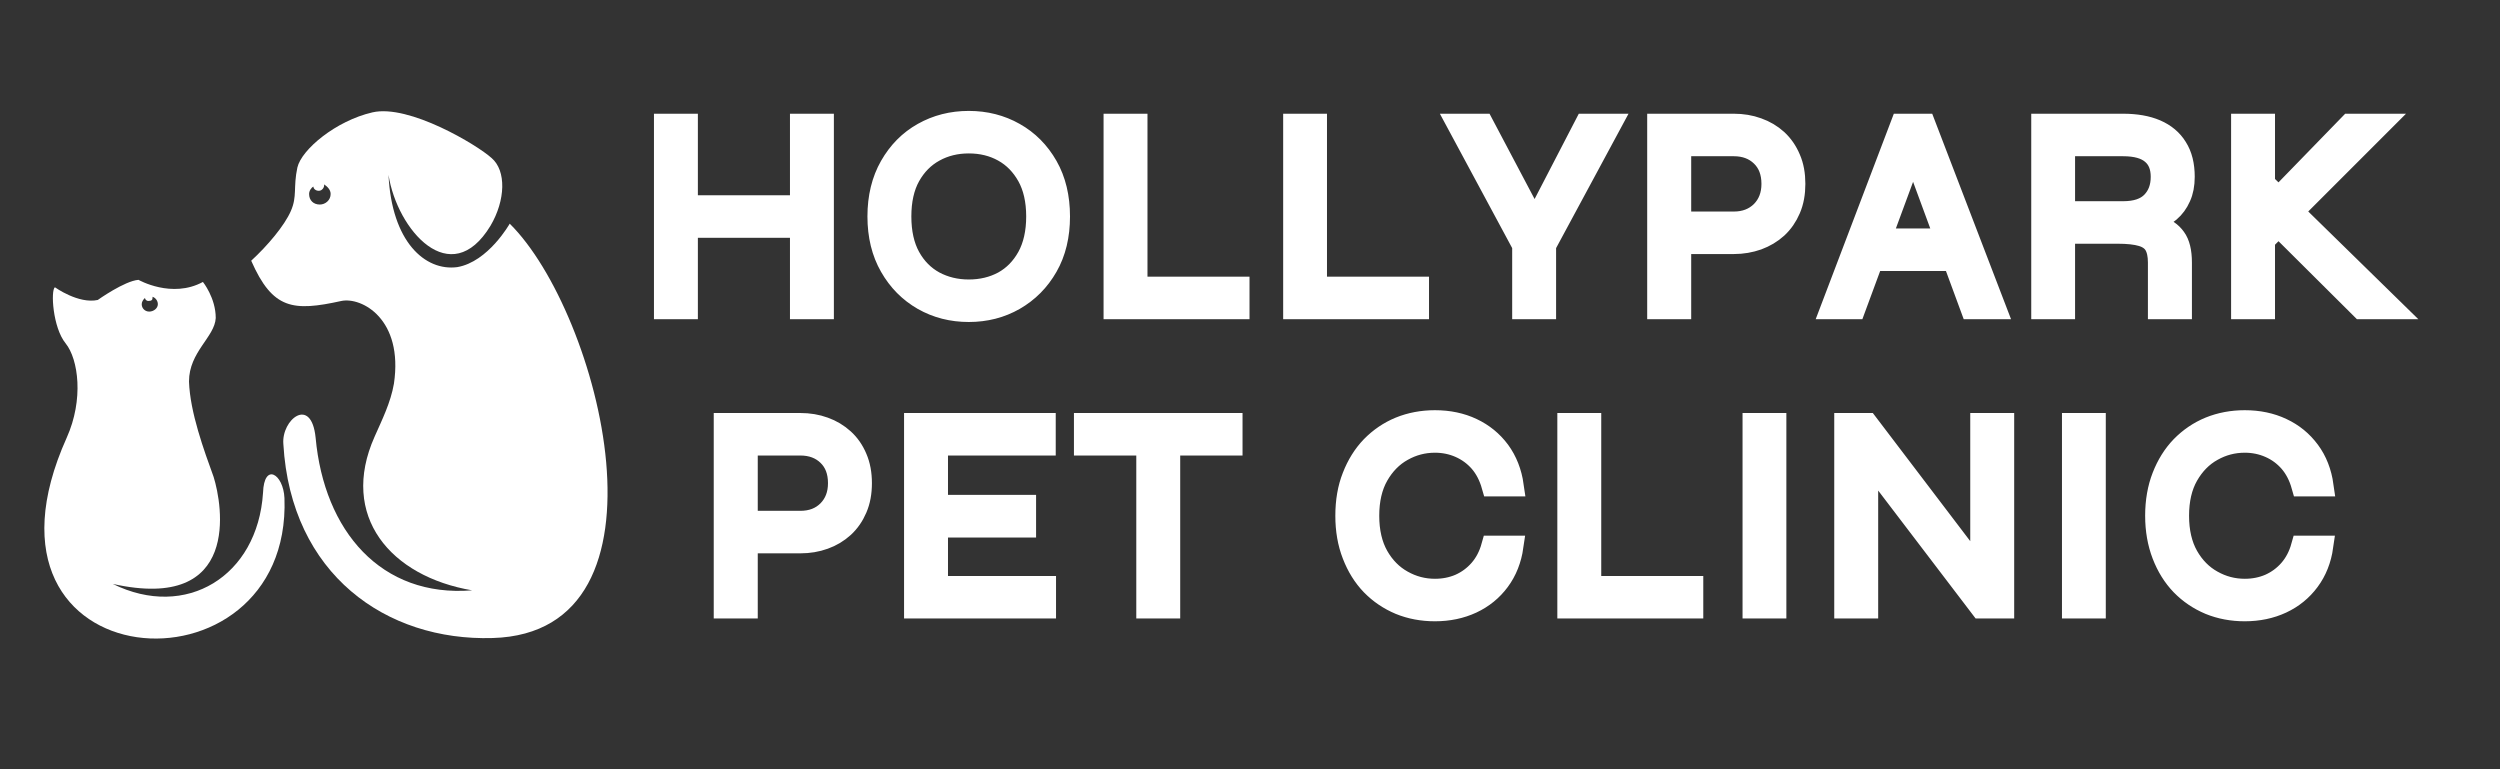 <svg xmlns="http://www.w3.org/2000/svg" xmlns:xlink="http://www.w3.org/1999/xlink" width="130" zoomAndPan="magnify" viewBox="0 0 97.5 30" height="40" preserveAspectRatio="xMidYMid meet" version="1.0"><rect x="0" y="0" width="97.5" height="30" fill="#333333" stroke="none"/><defs><g/><clipPath id="203beed559"><path d="M 1.332 10 L 12 10 L 12 25 L 1.332 25 Z M 1.332 10 " clip-rule="nonzero"/></clipPath><clipPath id="9786debfd8"><path d="M 9 4 L 23.945 4 L 23.945 25 L 9 25 Z M 9 4 " clip-rule="nonzero"/></clipPath><clipPath id="c914e86dbc"><path d="M 21 0 L 95.684 0 L 95.684 17 L 21 17 Z M 21 0 " clip-rule="nonzero"/></clipPath><clipPath id="74a08c0e40"><path d="M 23 11 L 95.684 11 L 95.684 29 L 23 29 Z M 23 11 " clip-rule="nonzero"/></clipPath></defs><g clip-path="url(#203beed559)"><path fill="#ffffff" d="M 2.141 11.203 C 2.141 11.203 3.059 11.863 3.812 11.699 C 3.812 11.699 4.859 10.953 5.402 10.914 C 5.402 10.914 6.699 11.656 7.914 10.996 C 7.914 10.996 8.414 11.617 8.414 12.402 C 8.375 13.145 7.371 13.723 7.371 14.879 C 7.41 16.078 7.957 17.566 8.332 18.602 C 8.668 19.676 9.422 23.891 4.398 22.773 C 7.246 24.18 10.047 22.484 10.258 19.219 C 10.297 18.023 11.051 18.477 11.094 19.426 C 11.387 27.445 -1.711 26.66 2.602 17.07 C 3.27 15.582 3.059 14.012 2.559 13.391 C 2.055 12.773 1.973 11.324 2.141 11.203 Z M 5.949 11.574 C 6.074 11.617 6.156 11.738 6.156 11.863 C 6.156 12.027 5.988 12.152 5.82 12.152 C 5.656 12.152 5.527 12.027 5.527 11.863 C 5.527 11.781 5.57 11.699 5.656 11.617 C 5.656 11.699 5.738 11.738 5.781 11.738 C 5.906 11.738 5.949 11.699 5.949 11.617 C 5.949 11.574 5.949 11.574 5.949 11.574 Z M 5.949 11.574 " fill-opacity="1" fill-rule="evenodd"/></g><g clip-path="url(#9786debfd8)"><path fill="#ffffff" d="M 18.414 23.023 C 14.859 23.312 12.641 20.707 12.309 17.07 C 12.141 15.418 10.969 16.367 11.051 17.32 C 11.344 22.402 15.07 25.008 19.211 24.883 C 26.617 24.676 23.395 12.195 19.879 8.723 C 19.879 8.723 19.043 10.211 17.832 10.418 C 16.574 10.582 15.277 9.426 15.152 6.82 C 15.488 8.969 17.578 11.367 19.129 8.805 C 19.715 7.812 19.754 6.656 19.168 6.16 C 18.625 5.664 15.949 4.051 14.523 4.383 C 13.102 4.711 11.762 5.828 11.598 6.531 C 11.43 7.316 11.598 7.648 11.344 8.227 C 11.094 8.805 10.426 9.59 9.797 10.168 C 10.633 12.07 11.43 12.152 13.312 11.738 C 14.105 11.574 15.738 12.441 15.363 14.965 C 15.234 15.707 14.902 16.367 14.609 17.031 C 13.227 20.129 15.234 22.484 18.414 23.023 Z M 12.641 7.191 C 12.766 7.277 12.895 7.398 12.895 7.566 C 12.895 7.812 12.684 7.977 12.473 7.977 C 12.223 7.977 12.055 7.812 12.055 7.566 C 12.055 7.441 12.141 7.316 12.223 7.277 C 12.223 7.359 12.309 7.441 12.434 7.441 C 12.559 7.441 12.641 7.316 12.641 7.234 C 12.641 7.191 12.641 7.191 12.641 7.191 Z M 12.641 7.191 " fill-opacity="1" fill-rule="evenodd"/></g><g clip-path="url(#c914e86dbc)"><path stroke-linecap="butt" transform="matrix(0.73, 0, 0, 0.73, 24.008, 1.813)" fill="none" stroke-linejoin="miter" d="M 3.726 8.518 L 9.959 8.518 L 9.959 9.653 L 3.726 9.653 Z M 9.884 4.16 L 11.094 4.16 L 11.094 14.001 L 9.884 14.001 Z M 2.618 4.16 L 3.828 4.16 L 3.828 14.001 L 2.618 14.001 Z M 18.869 14.151 C 17.969 14.151 17.155 13.942 16.422 13.525 C 15.688 13.102 15.11 12.518 14.676 11.758 C 14.242 11.003 14.023 10.108 14.023 9.08 C 14.023 8.052 14.242 7.153 14.676 6.392 C 15.11 5.632 15.688 5.043 16.422 4.631 C 17.155 4.219 17.969 4.01 18.869 4.01 C 19.768 4.01 20.582 4.219 21.31 4.631 C 22.044 5.043 22.627 5.632 23.061 6.392 C 23.495 7.153 23.709 8.052 23.709 9.08 C 23.709 10.108 23.495 11.003 23.061 11.758 C 22.627 12.518 22.044 13.102 21.31 13.525 C 20.582 13.942 19.768 14.151 18.869 14.151 Z M 18.869 13.016 C 19.554 13.016 20.17 12.866 20.716 12.572 C 21.257 12.272 21.69 11.833 22.017 11.244 C 22.338 10.66 22.504 9.937 22.504 9.08 C 22.504 8.224 22.338 7.506 22.017 6.928 C 21.69 6.344 21.257 5.9 20.716 5.6 C 20.17 5.295 19.554 5.145 18.869 5.145 C 18.194 5.145 17.578 5.295 17.027 5.6 C 16.48 5.9 16.041 6.344 15.715 6.928 C 15.394 7.506 15.233 8.224 15.233 9.08 C 15.233 9.937 15.394 10.66 15.715 11.244 C 16.041 11.833 16.48 12.272 17.027 12.572 C 17.578 12.866 18.194 13.016 18.869 13.016 Z M 27.848 4.16 L 27.848 12.866 L 33.299 12.866 L 33.299 14.001 L 26.638 14.001 L 26.638 4.16 Z M 37.438 4.16 L 37.438 12.866 L 42.889 12.866 L 42.889 14.001 L 36.233 14.001 L 36.233 4.16 Z M 53.164 4.16 L 49.678 10.628 L 49.678 14.001 L 48.468 14.001 L 48.468 10.628 L 44.988 4.16 L 46.348 4.16 L 49.346 9.835 L 48.864 9.835 L 51.804 4.16 Z M 56.655 10.521 L 56.655 9.386 L 59.739 9.386 C 60.344 9.386 60.837 9.193 61.217 8.818 C 61.592 8.438 61.785 7.945 61.785 7.34 C 61.785 6.714 61.592 6.216 61.217 5.852 C 60.837 5.482 60.344 5.295 59.739 5.295 L 56.896 5.295 L 56.896 14.001 L 55.681 14.001 L 55.681 4.16 L 59.739 4.16 C 60.195 4.16 60.618 4.229 61.014 4.374 C 61.405 4.513 61.753 4.717 62.053 4.99 C 62.347 5.263 62.577 5.595 62.743 5.991 C 62.915 6.382 62.995 6.832 62.995 7.34 C 62.995 7.844 62.915 8.293 62.743 8.69 C 62.577 9.08 62.347 9.412 62.053 9.685 C 61.753 9.959 61.405 10.162 61.014 10.307 C 60.618 10.446 60.195 10.521 59.739 10.521 Z M 66.941 11.426 L 66.941 10.291 L 71.664 10.291 L 71.664 11.426 Z M 64.939 14.001 L 68.681 4.16 L 69.95 4.16 L 73.725 14.001 L 72.419 14.001 L 69.137 5.097 L 69.501 5.097 L 66.213 14.001 Z M 76.199 14.001 L 76.199 4.16 L 80.542 4.16 C 81.227 4.16 81.811 4.261 82.298 4.47 C 82.78 4.679 83.155 4.99 83.406 5.402 C 83.669 5.814 83.797 6.334 83.797 6.96 C 83.797 7.383 83.727 7.747 83.588 8.047 C 83.454 8.352 83.267 8.609 83.026 8.813 C 82.78 9.022 82.496 9.182 82.164 9.289 C 81.837 9.402 81.484 9.471 81.104 9.503 L 81.056 9.428 C 81.591 9.45 82.052 9.514 82.432 9.621 C 82.817 9.734 83.117 9.937 83.326 10.232 C 83.54 10.521 83.647 10.96 83.647 11.543 L 83.647 14.001 L 82.432 14.001 L 82.432 11.543 C 82.432 11.142 82.362 10.831 82.228 10.601 C 82.094 10.376 81.869 10.21 81.548 10.114 C 81.232 10.017 80.793 9.969 80.236 9.969 L 77.404 9.969 L 77.404 14.001 Z M 77.404 8.834 L 80.542 8.834 C 81.227 8.834 81.741 8.663 82.078 8.315 C 82.416 7.967 82.582 7.517 82.582 6.96 C 82.582 6.425 82.416 6.012 82.078 5.728 C 81.741 5.439 81.227 5.295 80.542 5.295 L 77.404 5.295 Z M 89.221 9.22 L 89.221 8.427 L 94.918 14.001 L 93.264 14.001 L 88.086 8.85 L 92.643 4.16 L 94.281 4.16 Z M 86.876 4.16 L 88.086 4.16 L 88.086 14.001 L 86.876 14.001 Z M 86.876 4.16 " stroke="#ffffff" stroke-width="1.136" stroke-opacity="1" stroke-miterlimit="4"/></g><g fill="#ffffff" fill-opacity="1"><g transform="translate(25.034, 12.026)"><g><path d="M 1.691 -4 L 6.242 -4 L 6.242 -3.172 L 1.691 -3.172 Z M 6.184 -7.18 L 7.07 -7.18 L 7.07 0 L 6.184 0 Z M 0.883 -7.18 L 1.766 -7.18 L 1.766 0 L 0.883 0 Z M 0.883 -7.18 "/></g></g></g><g fill="#ffffff" fill-opacity="1"><g transform="translate(33.686, 12.026)"><g><path d="M 4.086 0.109 C 3.43 0.109 2.836 -0.043 2.305 -0.348 C 1.77 -0.652 1.344 -1.082 1.027 -1.633 C 0.711 -2.188 0.551 -2.84 0.551 -3.59 C 0.551 -4.34 0.711 -4.996 1.027 -5.551 C 1.344 -6.105 1.77 -6.535 2.305 -6.836 C 2.836 -7.141 3.43 -7.289 4.086 -7.289 C 4.742 -7.289 5.336 -7.141 5.871 -6.836 C 6.402 -6.535 6.828 -6.105 7.145 -5.551 C 7.461 -4.996 7.621 -4.34 7.621 -3.59 C 7.621 -2.84 7.461 -2.188 7.145 -1.633 C 6.828 -1.082 6.402 -0.652 5.871 -0.348 C 5.336 -0.043 4.742 0.109 4.086 0.109 Z M 4.086 -0.719 C 4.586 -0.719 5.035 -0.828 5.434 -1.043 C 5.832 -1.262 6.148 -1.582 6.383 -2.012 C 6.621 -2.438 6.738 -2.965 6.738 -3.59 C 6.738 -4.215 6.621 -4.738 6.383 -5.164 C 6.148 -5.586 5.832 -5.91 5.434 -6.129 C 5.035 -6.352 4.586 -6.461 4.086 -6.461 C 3.594 -6.461 3.145 -6.352 2.746 -6.129 C 2.344 -5.91 2.023 -5.586 1.789 -5.164 C 1.555 -4.738 1.438 -4.215 1.438 -3.59 C 1.438 -2.965 1.555 -2.438 1.789 -2.012 C 2.023 -1.582 2.344 -1.262 2.746 -1.043 C 3.145 -0.828 3.594 -0.719 4.086 -0.719 Z M 4.086 -0.719 "/></g></g></g><g fill="#ffffff" fill-opacity="1"><g transform="translate(42.558, 12.026)"><g><path d="M 1.766 -7.18 L 1.766 -0.828 L 5.742 -0.828 L 5.742 0 L 0.883 0 L 0.883 -7.18 Z M 1.766 -7.18 "/></g></g></g><g fill="#ffffff" fill-opacity="1"><g transform="translate(49.555, 12.026)"><g><path d="M 1.766 -7.18 L 1.766 -0.828 L 5.742 -0.828 L 5.742 0 L 0.883 0 L 0.883 -7.18 Z M 1.766 -7.18 "/></g></g></g><g fill="#ffffff" fill-opacity="1"><g transform="translate(56.552, 12.026)"><g><path d="M 6.242 -7.18 L 3.699 -2.465 L 3.699 0 L 2.816 0 L 2.816 -2.465 L 0.277 -7.18 L 1.27 -7.18 L 3.457 -3.039 L 3.105 -3.039 L 5.246 -7.18 Z M 6.242 -7.18 "/></g></g></g><g fill="#ffffff" fill-opacity="1"><g transform="translate(63.769, 12.026)"><g><path d="M 1.57 -2.539 L 1.57 -3.367 L 3.82 -3.367 C 4.262 -3.367 4.621 -3.508 4.898 -3.781 C 5.176 -4.059 5.312 -4.418 5.312 -4.859 C 5.312 -5.316 5.176 -5.68 4.898 -5.949 C 4.621 -6.215 4.262 -6.352 3.82 -6.352 L 1.746 -6.352 L 1.746 0 L 0.863 0 L 0.863 -7.18 L 3.82 -7.18 C 4.152 -7.18 4.461 -7.129 4.75 -7.023 C 5.035 -6.922 5.289 -6.77 5.508 -6.57 C 5.723 -6.371 5.891 -6.129 6.016 -5.844 C 6.137 -5.555 6.195 -5.227 6.195 -4.859 C 6.195 -4.492 6.137 -4.164 6.016 -3.875 C 5.891 -3.59 5.723 -3.348 5.508 -3.148 C 5.289 -2.949 5.035 -2.797 4.75 -2.695 C 4.461 -2.594 4.152 -2.539 3.82 -2.539 Z M 1.57 -2.539 "/></g></g></g><g fill="#ffffff" fill-opacity="1"><g transform="translate(71.163, 12.026)"><g><path d="M 1.68 -1.879 L 1.68 -2.707 L 5.125 -2.707 L 5.125 -1.879 Z M 0.223 0 L 2.949 -7.18 L 3.875 -7.18 L 6.629 0 L 5.676 0 L 3.281 -6.496 L 3.547 -6.496 L 1.148 0 Z M 0.223 0 "/></g></g></g><g fill="#ffffff" fill-opacity="1"><g transform="translate(78.711, 12.026)"><g><path d="M 0.883 0 L 0.883 -7.18 L 4.055 -7.18 C 4.555 -7.18 4.98 -7.105 5.336 -6.953 C 5.688 -6.801 5.957 -6.574 6.148 -6.273 C 6.336 -5.973 6.43 -5.594 6.43 -5.137 C 6.43 -4.828 6.379 -4.562 6.277 -4.34 C 6.18 -4.121 6.043 -3.934 5.863 -3.781 C 5.688 -3.633 5.48 -3.516 5.242 -3.434 C 5 -3.355 4.742 -3.301 4.461 -3.281 L 4.43 -3.336 C 4.82 -3.32 5.156 -3.273 5.434 -3.191 C 5.715 -3.109 5.93 -2.965 6.086 -2.75 C 6.242 -2.535 6.316 -2.215 6.316 -1.789 L 6.316 0 L 5.434 0 L 5.434 -1.789 C 5.434 -2.082 5.383 -2.312 5.285 -2.48 C 5.188 -2.645 5.02 -2.762 4.789 -2.832 C 4.555 -2.902 4.238 -2.938 3.832 -2.938 L 1.766 -2.938 L 1.766 0 Z M 1.766 -3.766 L 4.055 -3.766 C 4.555 -3.766 4.93 -3.895 5.176 -4.148 C 5.422 -4.402 5.543 -4.73 5.543 -5.137 C 5.543 -5.527 5.422 -5.828 5.176 -6.035 C 4.93 -6.246 4.555 -6.352 4.055 -6.352 L 1.766 -6.352 Z M 1.766 -3.766 "/></g></g></g><g fill="#ffffff" fill-opacity="1"><g transform="translate(86.503, 12.026)"><g><path d="M 2.594 -3.492 L 2.594 -4.066 L 6.75 0 L 5.543 0 L 1.766 -3.754 L 5.09 -7.18 L 6.285 -7.18 Z M 0.883 -7.18 L 1.766 -7.18 L 1.766 0 L 0.883 0 Z M 0.883 -7.18 "/></g></g></g><g clip-path="url(#74a08c0e40)"><path stroke-linecap="butt" transform="matrix(0.73, 0, 0, 0.73, 27.356, 13.486)" fill="none" stroke-linejoin="miter" d="M 2.2 10.52 L 2.2 9.385 L 5.284 9.385 C 5.889 9.385 6.382 9.197 6.762 8.817 C 7.137 8.437 7.329 7.944 7.329 7.339 C 7.329 6.713 7.137 6.215 6.762 5.851 C 6.382 5.481 5.889 5.294 5.284 5.294 L 2.441 5.294 L 2.441 14 L 1.225 14 L 1.225 4.159 L 5.284 4.159 C 5.739 4.159 6.162 4.228 6.558 4.373 C 6.949 4.512 7.297 4.721 7.597 4.994 C 7.892 5.262 8.122 5.594 8.288 5.99 C 8.459 6.386 8.54 6.836 8.54 7.339 C 8.54 7.843 8.459 8.293 8.288 8.689 C 8.122 9.08 7.892 9.412 7.597 9.685 C 7.297 9.958 6.949 10.167 6.558 10.306 C 6.162 10.45 5.739 10.52 5.284 10.52 Z M 12.604 9.674 L 12.604 12.865 L 18.376 12.865 L 18.376 14 L 11.393 14 L 11.393 4.159 L 18.36 4.159 L 18.36 5.294 L 12.604 5.294 L 12.604 8.533 L 17.31 8.533 L 17.31 9.674 Z M 20.469 4.159 L 28.34 4.159 L 28.34 5.294 L 20.469 5.294 Z M 23.8 5.171 L 25.01 5.171 L 25.01 14 L 23.8 14 Z M 43.349 10.713 C 43.247 11.42 43.006 12.03 42.621 12.549 C 42.241 13.063 41.753 13.46 41.159 13.738 C 40.57 14.011 39.911 14.15 39.189 14.15 C 38.514 14.15 37.887 14.033 37.309 13.797 C 36.736 13.556 36.233 13.219 35.799 12.774 C 35.371 12.33 35.039 11.794 34.798 11.168 C 34.552 10.541 34.434 9.845 34.434 9.08 C 34.434 8.303 34.552 7.602 34.798 6.986 C 35.039 6.365 35.371 5.829 35.799 5.385 C 36.233 4.941 36.736 4.598 37.309 4.362 C 37.887 4.127 38.514 4.009 39.189 4.009 C 39.922 4.009 40.586 4.148 41.175 4.427 C 41.764 4.705 42.251 5.101 42.637 5.621 C 43.017 6.14 43.263 6.761 43.365 7.479 L 42.246 7.479 C 42.101 6.97 41.882 6.547 41.587 6.204 C 41.288 5.862 40.929 5.599 40.517 5.417 C 40.104 5.235 39.66 5.144 39.189 5.144 C 38.573 5.144 37.995 5.294 37.454 5.599 C 36.913 5.899 36.474 6.349 36.142 6.932 C 35.81 7.516 35.644 8.234 35.644 9.08 C 35.644 9.926 35.81 10.643 36.142 11.232 C 36.474 11.816 36.913 12.26 37.454 12.56 C 37.995 12.865 38.573 13.015 39.189 13.015 C 39.66 13.015 40.099 12.929 40.511 12.753 C 40.918 12.571 41.271 12.314 41.571 11.971 C 41.871 11.628 42.091 11.211 42.23 10.713 Z M 47.504 4.159 L 47.504 12.865 L 52.955 12.865 L 52.955 14 L 46.294 14 L 46.294 4.159 Z M 56.189 4.159 L 57.394 4.159 L 57.394 14 L 56.189 14 Z M 68.686 12.56 L 68.354 12.667 L 68.354 4.159 L 69.565 4.159 L 69.565 14 L 68.354 14 L 61.967 5.615 L 62.299 5.508 L 62.299 14 L 61.088 14 L 61.088 4.159 L 62.299 4.159 Z M 73.254 4.159 L 74.459 4.159 L 74.459 14 L 73.254 14 Z M 86.613 10.713 C 86.512 11.42 86.271 12.03 85.885 12.549 C 85.505 13.063 85.018 13.46 84.423 13.738 C 83.834 14.011 83.176 14.15 82.453 14.15 C 81.778 14.15 81.152 14.033 80.573 13.797 C 80 13.556 79.497 13.219 79.063 12.774 C 78.635 12.33 78.303 11.794 78.062 11.168 C 77.821 10.541 77.698 9.845 77.698 9.08 C 77.698 8.303 77.821 7.602 78.062 6.986 C 78.303 6.365 78.635 5.829 79.063 5.385 C 79.497 4.941 80 4.598 80.573 4.362 C 81.152 4.127 81.778 4.009 82.453 4.009 C 83.186 4.009 83.85 4.148 84.439 4.427 C 85.034 4.705 85.516 5.101 85.901 5.621 C 86.287 6.14 86.528 6.761 86.629 7.479 L 85.51 7.479 C 85.366 6.97 85.146 6.547 84.852 6.204 C 84.552 5.862 84.198 5.599 83.781 5.417 C 83.368 5.235 82.924 5.144 82.453 5.144 C 81.837 5.144 81.259 5.294 80.718 5.599 C 80.177 5.899 79.738 6.349 79.406 6.932 C 79.074 7.516 78.908 8.234 78.908 9.08 C 78.908 9.926 79.074 10.643 79.406 11.232 C 79.738 11.816 80.177 12.26 80.718 12.56 C 81.259 12.865 81.837 13.015 82.453 13.015 C 82.924 13.015 83.363 12.929 83.775 12.753 C 84.182 12.571 84.536 12.314 84.836 11.971 C 85.135 11.628 85.355 11.211 85.494 10.713 Z M 86.613 10.713 " stroke="#ffffff" stroke-width="1.136" stroke-opacity="1" stroke-miterlimit="4"/></g><g fill="#ffffff" fill-opacity="1"><g transform="translate(27.39, 23.699)"><g><path d="M 1.57 -2.539 L 1.57 -3.367 L 3.82 -3.367 C 4.262 -3.367 4.621 -3.508 4.898 -3.781 C 5.176 -4.059 5.312 -4.418 5.312 -4.859 C 5.312 -5.316 5.176 -5.68 4.898 -5.949 C 4.621 -6.215 4.262 -6.352 3.82 -6.352 L 1.746 -6.352 L 1.746 0 L 0.863 0 L 0.863 -7.18 L 3.82 -7.18 C 4.152 -7.18 4.461 -7.129 4.75 -7.023 C 5.035 -6.922 5.289 -6.77 5.508 -6.57 C 5.723 -6.371 5.891 -6.129 6.016 -5.844 C 6.137 -5.555 6.195 -5.227 6.195 -4.859 C 6.195 -4.492 6.137 -4.164 6.016 -3.875 C 5.891 -3.59 5.723 -3.348 5.508 -3.148 C 5.289 -2.949 5.035 -2.797 4.75 -2.695 C 4.461 -2.594 4.152 -2.539 3.82 -2.539 Z M 1.57 -2.539 "/></g></g></g><g fill="#ffffff" fill-opacity="1"><g transform="translate(34.784, 23.699)"><g><path d="M 1.766 -3.16 L 1.766 -0.828 L 5.977 -0.828 L 5.977 0 L 0.883 0 L 0.883 -7.18 L 5.965 -7.18 L 5.965 -6.352 L 1.766 -6.352 L 1.766 -3.988 L 5.203 -3.988 L 5.203 -3.16 Z M 1.766 -3.16 "/></g></g></g><g fill="#ffffff" fill-opacity="1"><g transform="translate(42.123, 23.699)"><g><path d="M 0.164 -7.18 L 5.91 -7.18 L 5.91 -6.352 L 0.164 -6.352 Z M 2.594 -6.438 L 3.48 -6.438 L 3.48 0 L 2.594 0 Z M 2.594 -6.438 "/></g></g></g><g fill="#ffffff" fill-opacity="1"><g transform="translate(48.899, 23.699)"><g/></g></g><g fill="#ffffff" fill-opacity="1"><g transform="translate(51.923, 23.699)"><g><path d="M 7.059 -2.398 C 6.984 -1.883 6.809 -1.438 6.527 -1.059 C 6.246 -0.684 5.891 -0.395 5.461 -0.191 C 5.031 0.008 4.551 0.109 4.02 0.109 C 3.527 0.109 3.07 0.023 2.652 -0.148 C 2.23 -0.32 1.863 -0.57 1.551 -0.895 C 1.238 -1.219 0.992 -1.609 0.816 -2.066 C 0.641 -2.523 0.551 -3.031 0.551 -3.59 C 0.551 -4.156 0.641 -4.668 0.816 -5.121 C 0.992 -5.57 1.238 -5.961 1.551 -6.285 C 1.863 -6.609 2.23 -6.855 2.652 -7.031 C 3.07 -7.203 3.527 -7.289 4.02 -7.289 C 4.559 -7.289 5.043 -7.188 5.473 -6.984 C 5.902 -6.785 6.258 -6.492 6.539 -6.113 C 6.82 -5.734 6.996 -5.285 7.07 -4.762 L 6.25 -4.762 C 6.148 -5.129 5.988 -5.438 5.77 -5.688 C 5.555 -5.938 5.293 -6.129 4.992 -6.262 C 4.691 -6.395 4.367 -6.461 4.02 -6.461 C 3.57 -6.461 3.148 -6.352 2.754 -6.129 C 2.363 -5.91 2.043 -5.586 1.801 -5.156 C 1.559 -4.73 1.438 -4.207 1.438 -3.59 C 1.438 -2.973 1.559 -2.449 1.801 -2.02 C 2.043 -1.594 2.363 -1.27 2.754 -1.051 C 3.148 -0.828 3.57 -0.719 4.02 -0.719 C 4.367 -0.719 4.688 -0.781 4.988 -0.91 C 5.285 -1.039 5.543 -1.23 5.762 -1.48 C 5.977 -1.73 6.137 -2.035 6.242 -2.398 Z M 7.059 -2.398 "/></g></g></g><g fill="#ffffff" fill-opacity="1"><g transform="translate(60.244, 23.699)"><g><path d="M 1.766 -7.18 L 1.766 -0.828 L 5.742 -0.828 L 5.742 0 L 0.883 0 L 0.883 -7.18 Z M 1.766 -7.18 "/></g></g></g><g fill="#ffffff" fill-opacity="1"><g transform="translate(67.241, 23.699)"><g><path d="M 1.105 -7.18 L 1.988 -7.18 L 1.988 0 L 1.105 0 Z M 1.105 -7.18 "/></g></g></g><g fill="#ffffff" fill-opacity="1"><g transform="translate(71.038, 23.699)"><g><path d="M 6.43 -1.051 L 6.184 -0.973 L 6.184 -7.18 L 7.07 -7.18 L 7.07 0 L 6.184 0 L 1.523 -6.117 L 1.766 -6.195 L 1.766 0 L 0.883 0 L 0.883 -7.18 L 1.766 -7.18 Z M 6.43 -1.051 "/></g></g></g><g fill="#ffffff" fill-opacity="1"><g transform="translate(79.689, 23.699)"><g><path d="M 1.105 -7.18 L 1.988 -7.18 L 1.988 0 L 1.105 0 Z M 1.105 -7.18 "/></g></g></g><g fill="#ffffff" fill-opacity="1"><g transform="translate(83.486, 23.699)"><g><path d="M 7.059 -2.398 C 6.984 -1.883 6.809 -1.438 6.527 -1.059 C 6.246 -0.684 5.891 -0.395 5.461 -0.191 C 5.031 0.008 4.551 0.109 4.02 0.109 C 3.527 0.109 3.07 0.023 2.652 -0.148 C 2.23 -0.32 1.863 -0.57 1.551 -0.895 C 1.238 -1.219 0.992 -1.609 0.816 -2.066 C 0.641 -2.523 0.551 -3.031 0.551 -3.59 C 0.551 -4.156 0.641 -4.668 0.816 -5.121 C 0.992 -5.57 1.238 -5.961 1.551 -6.285 C 1.863 -6.609 2.23 -6.855 2.652 -7.031 C 3.07 -7.203 3.527 -7.289 4.02 -7.289 C 4.559 -7.289 5.043 -7.188 5.473 -6.984 C 5.902 -6.785 6.258 -6.492 6.539 -6.113 C 6.82 -5.734 6.996 -5.285 7.07 -4.762 L 6.25 -4.762 C 6.148 -5.129 5.988 -5.438 5.77 -5.688 C 5.555 -5.938 5.293 -6.129 4.992 -6.262 C 4.691 -6.395 4.367 -6.461 4.02 -6.461 C 3.57 -6.461 3.148 -6.352 2.754 -6.129 C 2.363 -5.91 2.043 -5.586 1.801 -5.156 C 1.559 -4.73 1.438 -4.207 1.438 -3.59 C 1.438 -2.973 1.559 -2.449 1.801 -2.02 C 2.043 -1.594 2.363 -1.27 2.754 -1.051 C 3.148 -0.828 3.57 -0.719 4.02 -0.719 C 4.367 -0.719 4.688 -0.781 4.988 -0.91 C 5.285 -1.039 5.543 -1.23 5.762 -1.48 C 5.977 -1.73 6.137 -2.035 6.242 -2.398 Z M 7.059 -2.398 "/></g></g></g></svg>